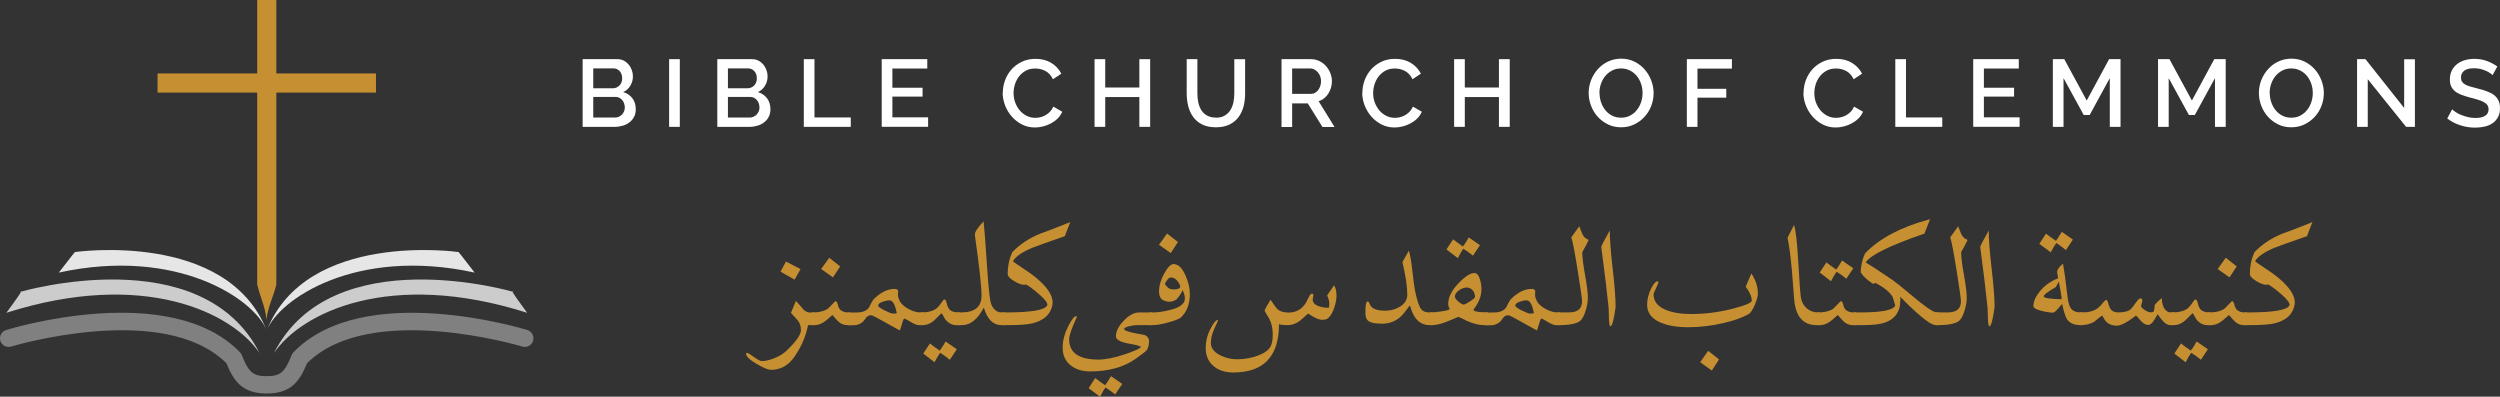 <?xml version="1.0" encoding="UTF-8"?>
<svg id="Layer_2" data-name="Layer 2" xmlns="http://www.w3.org/2000/svg" viewBox="0 0 393.38 62.42">
  <rect x="0" y="0" width="393.38" height="62.42" fill="#333333" stroke="none"/>
  <defs>
    <style>
      .cls-1 {
        fill: #c69032;
      }

      .cls-2 {
        fill: gray;
      }

      .cls-3 {
        fill: #ccc;
      }

      .cls-3, .cls-4 {
        fill-rule: evenodd;
      }

      .cls-4 {
        fill: #e6e6e6;
      }

      .cls-5 {
        fill: #FFF
      }
    </style>
  </defs>
  <g id="Layer_1-2" data-name="Layer 1">
    <g>
      <g>
        <path class="cls-1" d="m40.47,0h3.01v11.56h15.68v3.01h-15.68v30.21c-.52,2.1-1.21,3.16-1.57,5.51-.14-1.94-.88-3.27-1.44-5.51V14.57h-15.68v-3.01h15.68V0h0Z"/>
        <g>
          <path class="cls-2" d="m82.98,51.93c-1.05-.32-25.87-7.78-36.8,3.5-.12.12-.22.27-.28.43-1.1,2.66-1.67,3.33-3.93,3.33s-2.84-.67-3.93-3.33c-.07-.16-.16-.3-.28-.43-10.93-11.28-35.74-3.83-36.8-3.5-.72.22-1.12.98-.9,1.7.22.72.98,1.12,1.7.9.24-.07,23.99-7.2,33.86,2.62,1.14,2.72,2.4,4.77,6.35,4.77s5.21-2.05,6.35-4.77c9.88-9.82,33.62-2.69,33.86-2.62.72.22,1.48-.18,1.7-.9.22-.72-.18-1.48-.9-1.7"/>
          <path class="cls-3" d="m40.85,55.57c-4.28-6.35-18.22-13.24-39.85-6.35,3.22-4.34,2.17-3.29,2.17-3.29,0,0,28.54-8.39,37.68,9.64"/>
          <path class="cls-4" d="m41.97,52.02c-1.89-4.91-14.04-13.2-32.71-9.13,2.25-2.95,2.53-3.23,2.53-3.23,0,0,23.94-3.44,30.18,12.36"/>
          <path class="cls-3" d="m43.1,55.57c4.28-6.35,18.22-13.24,39.85-6.35-3.22-4.34-2.17-3.29-2.17-3.29,0,0-28.54-8.39-37.68,9.64"/>
          <path class="cls-4" d="m41.97,52.02c1.89-4.91,14.04-13.2,32.71-9.13-2.25-2.95-2.53-3.23-2.53-3.23,0,0-23.94-3.44-30.18,12.36"/>
        </g>
      </g>
      <g>
        <path class="cls-5" d="m100.04,17.21c0,.43-.09.82-.26,1.16s-.41.63-.71.86c-.29.24-.64.42-1.04.54-.4.12-.82.19-1.27.19h-5.08v-10.65h5.49c.37,0,.7.08,1,.24.3.16.55.37.76.62s.37.55.49.87c.12.33.17.65.17.98,0,.52-.13,1.01-.4,1.46-.27.46-.64.79-1.13,1.01.61.18,1.09.51,1.45.98.36.48.53,1.05.53,1.73Zm-6.69-6.45v3.13h3.09c.21,0,.4-.04.58-.12.17-.08.33-.19.46-.32.13-.14.24-.3.31-.49.08-.19.11-.4.11-.63,0-.46-.13-.84-.39-1.13s-.59-.44-.99-.44h-3.18Zm4.96,6.13c0-.22-.04-.43-.11-.63s-.17-.38-.3-.52c-.12-.15-.28-.27-.46-.36s-.38-.13-.58-.13h-3.51v3.25h3.41c.22,0,.42-.04.62-.13.19-.08.35-.2.49-.35.14-.14.25-.31.33-.51s.12-.4.12-.62Z"/>
        <path class="cls-5" d="m105.29,19.96v-10.65h1.68v10.65h-1.68Z"/>
        <path class="cls-5" d="m121.23,17.21c0,.43-.09.82-.26,1.16s-.41.63-.71.86c-.29.24-.64.42-1.04.54-.4.12-.82.19-1.27.19h-5.08v-10.65h5.49c.37,0,.7.08,1,.24.3.16.55.37.76.62s.37.55.49.87c.12.33.17.65.17.98,0,.52-.13,1.01-.4,1.46-.27.46-.64.79-1.13,1.01.61.18,1.09.51,1.45.98.36.48.53,1.05.53,1.73Zm-6.69-6.45v3.13h3.09c.21,0,.4-.04.58-.12.17-.08.33-.19.46-.32.13-.14.24-.3.31-.49.08-.19.11-.4.11-.63,0-.46-.13-.84-.39-1.13s-.59-.44-.99-.44h-3.18Zm4.96,6.13c0-.22-.04-.43-.11-.63s-.17-.38-.3-.52c-.12-.15-.28-.27-.46-.36s-.38-.13-.58-.13h-3.51v3.25h3.41c.22,0,.42-.04.62-.13.19-.08.35-.2.49-.35.14-.14.25-.31.33-.51s.12-.4.12-.62Z"/>
        <path class="cls-5" d="m126.48,19.96v-10.65h1.68v9.17h5.71v1.48h-7.39Z"/>
        <path class="cls-5" d="m146.04,18.47v1.48h-7.3v-10.65h7.17v1.48h-5.49v3.03h4.75v1.39h-4.75v3.26h5.62Z"/>
        <path class="cls-5" d="m157.8,14.56c0-.64.11-1.28.34-1.91.23-.63.57-1.21,1.01-1.71.44-.5.99-.91,1.63-1.22.64-.31,1.37-.46,2.17-.46.97,0,1.8.22,2.49.65.69.43,1.21.99,1.56,1.68l-1.32.88c-.15-.32-.33-.59-.54-.81-.21-.22-.44-.4-.69-.52s-.51-.22-.78-.28c-.27-.06-.53-.08-.78-.08-.56,0-1.05.11-1.47.34s-.77.52-1.06.89-.5.79-.65,1.24c-.14.46-.22.92-.22,1.38,0,.52.08,1.02.25,1.48.17.47.41.88.71,1.25.31.36.67.65,1.09.86.42.22.88.32,1.38.32.26,0,.53-.03.8-.1.27-.06.54-.17.79-.31s.49-.33.71-.55c.21-.22.39-.49.53-.8l1.4.8c-.17.4-.41.75-.72,1.06-.31.31-.66.56-1.05.77s-.8.37-1.24.48c-.44.11-.86.17-1.28.17-.75,0-1.44-.16-2.06-.48-.62-.32-1.15-.74-1.6-1.25-.45-.51-.8-1.1-1.05-1.75-.25-.65-.38-1.32-.38-2Z"/>
        <path class="cls-5" d="m180.98,9.31v10.65h-1.7v-4.69h-5.37v4.69h-1.68v-10.65h1.68v4.46h5.37v-4.46h1.7Z"/>
        <path class="cls-5" d="m191.31,18.52c.56,0,1.03-.11,1.4-.33.37-.22.67-.51.89-.86.22-.35.38-.76.48-1.22.09-.45.14-.92.14-1.4v-5.4h1.7v5.4c0,.73-.08,1.42-.25,2.06s-.44,1.21-.81,1.69c-.37.49-.85.87-1.43,1.15-.58.28-1.29.42-2.11.42s-1.57-.15-2.15-.44c-.58-.29-1.06-.69-1.42-1.19-.36-.49-.62-1.06-.78-1.7s-.24-1.31-.24-2v-5.4h1.68v5.4c0,.49.05.96.14,1.42.1.46.26.86.48,1.21.22.36.53.64.9.85.38.22.84.32,1.39.32Z"/>
        <path class="cls-5" d="m201.65,19.96v-10.65h4.63c.48,0,.92.1,1.33.3.41.2.75.46,1.04.79.29.33.52.7.68,1.11.17.42.25.84.25,1.27,0,.36-.05.71-.15,1.04-.1.33-.24.64-.42.92-.18.28-.4.52-.66.73-.26.21-.55.36-.86.46l2.5,4.05h-1.9l-2.31-3.71h-2.46v3.71h-1.68Zm1.68-5.19h2.94c.24,0,.46-.05.65-.16s.36-.25.5-.44c.14-.18.25-.4.33-.64.08-.24.12-.5.12-.77s-.05-.52-.14-.77c-.09-.24-.22-.45-.38-.63-.16-.18-.33-.32-.54-.43s-.42-.16-.64-.16h-2.85v3.98Z"/>
        <path class="cls-5" d="m214.38,14.56c0-.64.11-1.28.34-1.91.23-.63.57-1.21,1.01-1.71.44-.5.99-.91,1.63-1.22.64-.31,1.37-.46,2.17-.46.97,0,1.8.22,2.49.65.69.43,1.21.99,1.56,1.68l-1.32.88c-.15-.32-.33-.59-.54-.81-.21-.22-.44-.4-.69-.52s-.51-.22-.78-.28c-.27-.06-.53-.08-.78-.08-.56,0-1.05.11-1.47.34s-.77.52-1.06.89-.5.79-.65,1.24c-.14.46-.22.92-.22,1.38,0,.52.08,1.02.25,1.48.17.47.41.88.71,1.25.31.36.67.65,1.09.86.42.22.88.32,1.38.32.26,0,.53-.03.8-.1.27-.06.54-.17.79-.31s.49-.33.71-.55c.21-.22.39-.49.53-.8l1.4.8c-.17.4-.41.75-.72,1.06-.31.31-.66.56-1.05.77s-.8.37-1.24.48c-.44.11-.86.17-1.28.17-.75,0-1.44-.16-2.06-.48-.62-.32-1.15-.74-1.6-1.25-.45-.51-.8-1.1-1.05-1.75-.25-.65-.38-1.32-.38-2Z"/>
        <path class="cls-5" d="m237.56,9.31v10.65h-1.7v-4.69h-5.37v4.69h-1.68v-10.65h1.68v4.46h5.37v-4.46h1.7Z"/>
        <path class="cls-5" d="m255.08,20.03c-.76,0-1.45-.15-2.08-.46-.62-.31-1.16-.71-1.61-1.22-.45-.5-.8-1.08-1.04-1.73-.25-.65-.37-1.31-.37-2s.13-1.39.39-2.04c.26-.65.62-1.22,1.07-1.72s1-.9,1.62-1.19c.62-.29,1.31-.44,2.05-.44s1.45.16,2.08.47,1.16.73,1.61,1.24c.44.51.79,1.09,1.03,1.73s.37,1.3.37,1.97c0,.71-.13,1.39-.38,2.04-.25.65-.61,1.22-1.07,1.72-.46.5-1,.89-1.63,1.19-.62.3-1.3.44-2.03.44Zm-3.39-5.4c0,.5.08.99.24,1.46.16.47.39.89.68,1.25s.65.65,1.07.86c.42.22.89.32,1.41.32s1.02-.11,1.43-.34c.42-.23.77-.52,1.06-.89s.51-.79.66-1.25.22-.93.22-1.41c0-.51-.08-1-.24-1.46-.16-.46-.39-.88-.68-1.23s-.65-.64-1.07-.85c-.42-.21-.88-.32-1.39-.32-.54,0-1.02.11-1.44.34s-.78.52-1.07.88-.51.77-.67,1.24c-.16.47-.23.94-.23,1.42Z"/>
        <path class="cls-5" d="m265.43,19.96v-10.65h7.09v1.48h-5.42v3.18h4.53v1.4h-4.53v4.59h-1.68Z"/>
        <path class="cls-5" d="m283.8,14.56c0-.64.11-1.28.34-1.91.23-.63.57-1.21,1.01-1.71.44-.5.99-.91,1.63-1.22.64-.31,1.37-.46,2.17-.46.97,0,1.8.22,2.49.65.69.43,1.21.99,1.56,1.68l-1.32.88c-.15-.32-.33-.59-.54-.81-.21-.22-.44-.4-.69-.52s-.51-.22-.78-.28c-.27-.06-.53-.08-.78-.08-.56,0-1.05.11-1.47.34s-.77.52-1.06.89-.5.79-.65,1.24c-.14.46-.22.92-.22,1.38,0,.52.08,1.02.25,1.48.17.47.41.88.71,1.25.31.36.67.65,1.09.86.42.22.88.32,1.38.32.26,0,.53-.03.8-.1.27-.06.54-.17.79-.31s.49-.33.71-.55c.21-.22.39-.49.53-.8l1.4.8c-.17.4-.41.75-.72,1.06-.31.31-.66.56-1.05.77s-.8.37-1.24.48c-.44.11-.86.17-1.28.17-.75,0-1.44-.16-2.06-.48-.62-.32-1.15-.74-1.6-1.25-.45-.51-.8-1.1-1.05-1.75-.25-.65-.38-1.32-.38-2Z"/>
        <path class="cls-5" d="m298.23,19.96v-10.65h1.68v9.17h5.71v1.48h-7.39Z"/>
        <path class="cls-5" d="m317.79,18.47v1.48h-7.3v-10.65h7.17v1.48h-5.49v3.03h4.75v1.39h-4.75v3.26h5.62Z"/>
        <path class="cls-5" d="m331.98,19.96v-7.67l-3.17,5.81h-.93l-3.18-5.81v7.67h-1.68v-10.65h1.8l3.53,6.51,3.52-6.51h1.8v10.65h-1.69Z"/>
        <path class="cls-5" d="m348.53,19.96v-7.67l-3.17,5.81h-.93l-3.18-5.81v7.67h-1.68v-10.65h1.8l3.53,6.51,3.52-6.51h1.8v10.65h-1.69Z"/>
        <path class="cls-5" d="m360.54,20.03c-.76,0-1.45-.15-2.08-.46-.62-.31-1.16-.71-1.61-1.22-.45-.5-.8-1.08-1.04-1.73-.25-.65-.37-1.31-.37-2s.13-1.39.39-2.04c.26-.65.62-1.22,1.07-1.72s1-.9,1.62-1.19c.62-.29,1.31-.44,2.05-.44s1.45.16,2.08.47,1.16.73,1.61,1.24c.44.51.79,1.09,1.03,1.73s.37,1.3.37,1.97c0,.71-.13,1.39-.38,2.04-.25.65-.61,1.22-1.07,1.72-.46.5-1,.89-1.63,1.19-.62.3-1.3.44-2.03.44Zm-3.39-5.4c0,.5.08.99.24,1.46.16.47.39.89.68,1.25s.65.65,1.07.86c.42.22.89.32,1.41.32s1.02-.11,1.43-.34c.42-.23.77-.52,1.06-.89s.51-.79.66-1.25.22-.93.22-1.41c0-.51-.08-1-.24-1.46-.16-.46-.39-.88-.68-1.23s-.65-.64-1.07-.85c-.42-.21-.88-.32-1.39-.32-.54,0-1.02.11-1.44.34s-.78.52-1.07.88-.51.77-.67,1.24c-.16.47-.23.94-.23,1.42Z"/>
        <path class="cls-5" d="m372.57,12.46v7.5h-1.68v-10.65h1.32l6.09,7.68v-7.66h1.69v10.63h-1.39l-6.03-7.5Z"/>
        <path class="cls-5" d="m392.19,11.81c-.1-.11-.25-.23-.43-.35-.19-.12-.41-.24-.67-.35-.25-.11-.54-.2-.84-.27-.31-.07-.62-.1-.94-.1-.71,0-1.23.13-1.57.39-.33.26-.5.62-.5,1.08,0,.26.05.47.16.64.11.17.27.31.49.44.22.13.5.24.82.33.33.1.71.2,1.16.31.54.13,1.03.27,1.46.44.43.16.8.35,1.1.58s.53.51.7.85c.17.34.25.74.25,1.22,0,.54-.1,1-.31,1.4-.21.39-.49.71-.84.95-.35.25-.77.43-1.24.54s-.97.17-1.51.17c-.81,0-1.59-.12-2.35-.37-.75-.24-1.44-.6-2.05-1.07l.77-1.44c.13.13.32.27.56.44s.53.31.85.44c.33.13.68.25,1.06.34.38.1.78.14,1.19.14.66,0,1.17-.11,1.53-.34.36-.23.54-.57.54-1.02,0-.27-.07-.5-.2-.68-.13-.18-.33-.34-.58-.47-.25-.14-.56-.26-.92-.37-.36-.11-.77-.23-1.23-.34-.53-.14-.99-.29-1.39-.44-.39-.15-.72-.34-.98-.56-.26-.22-.46-.48-.59-.77-.13-.29-.2-.65-.2-1.07,0-.52.1-.98.3-1.39.2-.4.47-.74.82-1.02.35-.27.75-.48,1.22-.62.47-.14.98-.21,1.53-.21.72,0,1.38.12,2,.35.61.23,1.14.52,1.6.85l-.76,1.38Z"/>
        <path class="cls-1" d="m128.11,51.16h-.96c-.34,1.73-1.04,3.37-2.11,4.93-.95,1.4-2.19,2.1-3.71,2.1-.47,0-1.23-.31-2.27-.93-1.11-.65-1.66-1.18-1.66-1.57,0-.11.05-.17.16-.17.11,0,.47.22,1.07.65s1,.65,1.21.65c.6,0,1.28-.16,2.04-.47s1.35-.67,1.8-1.09c1.57-1.49,2.35-2.6,2.35-3.31,0-.62-.17-1.14-.52-1.56-.24-.26-.58-.65-1.05-1.16l.78-1.88c.42.46.84.93,1.25,1.42.29.27.64.41,1.05.41h.58v2Zm-2.14-8.82l-.94,1.66-2.21-1.25.85-1.6,2.29,1.19Z"/>
        <path class="cls-1" d="m133.83,51.16h-.5c-.61,0-1.16-.26-1.64-.79l-.71-.81-.92.81c-.62.53-1.27.79-1.95.79h-.37v-2h.17c.91,0,1.63-.16,2.18-.47.17-.09.44-.34.81-.75.33-.37.52-.55.58-.55.13,0,.24.16.33.47.09.39.22.67.37.84.28.31.75.47,1.39.47h.27v2Zm-1.63-9.25l-1.13,1.74-1.86-1.32,1.27-1.77,1.71,1.35Z"/>
        <path class="cls-1" d="m145.26,51.16h-.69c-.27,0-.71-.17-1.3-.52s-.9-.52-.94-.52c-.12,0-.27.31-.43.93-.17.62-.28.93-.35.93-.02,0-.73-.4-2.14-1.19s-2.17-1.19-2.29-1.19c-.31,0-.57.1-.76.3-.17.23-.34.45-.51.67-.44.41-.95.61-1.51.61h-.84v-2h.64c.68,0,1.12-.02,1.33-.06.75-.14,1.23-.5,1.44-1.08.07-.16.23-.45.5-.88,1.09-1.13,2.22-1.7,3.37-1.7.31,0,.5.11.55.34-.03.3-.04.53-.03.69,0,.27.15.65.42,1.13.33.42.8.79,1.41,1.09.61.3,1.18.45,1.71.45h.43v2Zm-4.15-1.88c-.25-1.35-.63-2.02-1.15-2.02-.3,0-.66.07-1.06.21-.51.18-.75.4-.71.65,0,.14.33.38,1,.72.67.33,1.1.5,1.31.5.37,0,.57-.02.61-.06Z"/>
        <path class="cls-1" d="m151,51.16h-.55c-.6,0-1.15-.27-1.63-.81-.09-.11-.23-.33-.4-.67-.13-.25-.23-.38-.3-.38l-.92.92c-.62.62-1.27.93-1.95.93h-.37v-2h.17c.92,0,1.64-.17,2.18-.52.29-.2.59-.53.89-.99.23-.35.39-.52.5-.52.13,0,.24.17.33.52.1.46.24.79.4.99.28.35.75.52,1.4.52h.25v2Zm-.44,3.79l-1.1,1.66c-.3-.25-.8-.62-1.5-1.1-.24.27-.54.77-.91,1.49l-1.77-1.37,1.05-1.59c.33.28.84.66,1.54,1.13.23-.27.53-.75.92-1.43l1.77,1.22Z"/>
        <path class="cls-1" d="m158.11,51.16h-.55c-1.29,0-2.21-.92-2.75-2.76-.97,1.84-2.12,2.76-3.43,2.76h-.75v-2h.61c2.14,0,3.21-.88,3.21-2.65,0-1.4-.35-4.56-1.05-9.5-.06-.44.4-1.17,1.37-2.18.13,1.18.31,3.43.52,6.75.18,2.8.36,4.72.54,5.75.12.66.39,1.15.79,1.47.28.24.57.35.86.35h.61v2Z"/>
        <path class="cls-1" d="m168.41,34.92l-.86,2.24c-2.88,1-4.6,1.62-5.17,1.85-1.58.67-2.57,1.36-2.99,2.08.07.11.52.44,1.37.99,1.02.66,1.82,1.24,2.41,1.74,1.64,1.4,2.46,2.65,2.46,3.77,0,.2-.03.41-.09.64-.34,1.34-1.37,2.22-3.1,2.65-.81.19-2.11.28-3.89.28h-.78v-2h.58c3.92,0,6.06-.37,6.43-1.1.02-.04.03-.08.03-.11,0-.36-.48-.94-1.43-1.76-.78-.67-1.43-1.15-1.95-1.44-.08.04-.17.06-.3.06-.38,0-.89-.19-1.54-.57-.69-.42-1.03-.79-1.03-1.13,0-1.22.24-2.36.72-3.43,1.21-1.25,2.66-2.21,4.36-2.9,1-.35,2.49-.92,4.46-1.71l.31-.14Z"/>
        <path class="cls-1" d="m181.26,51.16h-2.44c-.27,0-.65.06-1.13.17-.54.13-.81.28-.81.44,0,.23.67.47,2.02.72.5.09.89.17,1.16.21.39.13.64.4.75.81,0,.76-.13,1.3-.4,1.63-.14.16-.7.59-1.69,1.3-1.86,1.33-4.26,2-7.19,2-1.23,0-2.24-.31-3.03-.93-.86-.67-1.29-1.6-1.29-2.8,0-1.1.3-2.23.89-3.4.54-1.04.94-1.56,1.22-1.56.09,0,.13.04.13.11-.81,1.78-1.22,2.95-1.22,3.51,0,2.14,1.54,3.21,4.63,3.21,1.13,0,2.54-.29,4.23-.86,1.6-.56,2.41-.93,2.41-1.13,0-.13-.62-.31-1.86-.52-1.37-.25-2.05-.63-2.05-1.16,0-.76.41-1.58,1.23-2.44.82-.86,1.61-1.3,2.36-1.3h2.05v2Zm-4.67,9.25l-1.12,1.66c-.31-.27-.82-.64-1.51-1.1-.22.27-.51.76-.86,1.46l-1.8-1.35,1.03-1.59c.35.28.87.66,1.57,1.13.21-.27.51-.75.92-1.43l1.77,1.22Z"/>
        <path class="cls-1" d="m187.23,46.18c0,1.68-.49,2.95-1.47,3.82-.21.18-.8.41-1.77.69-1.07.31-1.95.47-2.66.47h-.47v-2h.55c.72,0,1.54-.11,2.46-.33,1.12-.25,1.87-.59,2.22-1.02.24-.19.35-.49.35-.89,0-.37-.12-.79-.35-1.27-.15.41-.49.91-1,1.5-.43.22-.78.33-1.08.33-.26,0-.55-.07-.89-.2-.49-.2-.74-.67-.74-1.43,0-.93.3-1.91.89-2.95.51-.9.98-1.35,1.42-1.35.07,0,.13,0,.18.03.66.09,1.23.71,1.71,1.85.43,1,.64,1.91.64,2.73Zm-1.88-8.1l-1.13,1.74-1.85-1.3,1.27-1.77,1.71,1.33Zm.38,6.94c-.39-.91-.88-1.36-1.49-1.36-.3,0-.62.33-.95,1.01.27.43.55.7.84.79.18.06.37.08.58.08.68,0,1.02-.17,1.02-.52Z"/>
        <path class="cls-1" d="m210.31,46.37c0,.62-.11,1.28-.34,1.98-.26.8-.6,1.38-1.01,1.73-.19.16-.5.24-.92.24-.54,0-1.27-.33-2.21-.99l-1.01.91c-.68.61-1.42.92-2.21.92-.61,0-1.07-.05-1.36-.14,0,5.06-2.4,7.59-7.19,7.59-1.26,0-2.29-.33-3.07-.98-.85-.7-1.27-1.67-1.27-2.9,0-1.05.27-2.08.81-3.1.45-.85.8-1.27,1.05-1.27.06,0,.09.03.09.08l-.57,1.23c-.38.82-.57,1.58-.57,2.28,0,.81.5,1.47,1.51,1.97.82.41,1.68.61,2.58.61,1.34,0,2.59-.25,3.74-.75.75-.33,1.27-.73,1.54-1.2.25-.43.37-1.08.37-1.94,0-.96-.18-1.79-.55-2.49-.16-.28-.41-.71-.75-1.27.15-.37.47-.94.96-1.71.54.83.92,1.35,1.16,1.54.37.31.93.47,1.67.47,1.18,0,2.08-.5,2.7-1.49.05-.08.22-.41.52-1.01.15-.31.3-.47.45-.47.16,0,.24.08.24.25,0,.08-.02.19-.06.35-.04.16-.06.26-.06.32,0,.47.33.83.98,1.06.47.16,1,.24,1.57.24.05-.19.07-.38.07-.58,0-.43-.11-.89-.34-1.36l1.08-1.59c.26.37.38.86.38,1.47Z"/>
        <path class="cls-1" d="m225.45,51.16h-.5c-1.18,0-2.06-.61-2.63-1.83-.23-.48-.37-.9-.44-1.25-.06,0-.26.24-.61.72-.44.63-.89,1.1-1.33,1.39-.71.49-1.54.74-2.49.74-1.24,0-2.01-.2-2.32-.61-.19-.2-.28-.6-.28-1.22,0-1.1.11-1.66.34-1.66.14,0,.25.12.33.37.22.72,1.04,1.08,2.46,1.08.79,0,1.53-.19,2.21-.58.83-.47,1.25-1.12,1.25-1.94,0-1.31-.26-3.02-.77-5.13l1.02-1.8c.22.74.4,1.81.55,3.21.16,1.52.32,2.63.47,3.33.29,1.38.6,2.27.92,2.68.26.33.69.5,1.27.5h.55v2Z"/>
        <path class="cls-1" d="m234.13,51.16h-.58c-.83,0-1.71-.21-2.65-.64-.29-.14-.77-.36-1.42-.67,0,0-.51.22-1.55.65s-1.87.65-2.49.65h-.37v-2h.17c.39,0,.92-.05,1.6-.16.85-.12,1.28-.25,1.28-.4-.16-.22-.24-.48-.24-.79,0-1.04.55-2.13,1.66-3.27,1.01-1.05,1.83-1.57,2.46-1.57.39,0,.68.34.88,1.03.15.5.23,1,.23,1.5,0,1.08-.42,2.15-1.25,3.21,0,.29.64.44,1.91.44h.35v2Zm-1.25-12.59l-1.11,1.66c-.31-.27-.82-.64-1.51-1.1-.21.27-.5.77-.86,1.49l-1.8-1.37,1.05-1.59c.35.26.86.64,1.53,1.13.24-.27.55-.75.93-1.43l1.77,1.22Zm-.79,8.16c0-.4-.11-.74-.34-1.02-.26-.31-.58-.47-.96-.47s-.76.14-1.18.42c-.45.31-.68.65-.68,1.01,0,.21.18.47.54.78s.64.47.85.47c.15,0,.48-.17,1-.5.51-.34.77-.56.77-.69Z"/>
        <path class="cls-1" d="m245.51,51.16h-.69c-.27,0-.71-.17-1.3-.52s-.9-.52-.94-.52c-.12,0-.27.31-.43.93-.17.62-.28.93-.35.93-.02,0-.73-.4-2.14-1.19s-2.17-1.19-2.29-1.19c-.31,0-.57.1-.76.3-.17.23-.34.45-.51.67-.44.41-.95.61-1.51.61h-.84v-2h.64c.68,0,1.12-.02,1.33-.06.75-.14,1.23-.5,1.44-1.08.07-.16.23-.45.5-.88,1.09-1.13,2.22-1.7,3.37-1.7.31,0,.5.11.55.34-.03.3-.04.53-.03.69,0,.27.15.65.42,1.13.33.42.8.79,1.41,1.09.61.3,1.18.45,1.71.45h.43v2Zm-4.15-1.88c-.25-1.35-.63-2.02-1.15-2.02-.3,0-.66.07-1.06.21-.51.18-.75.4-.71.65,0,.14.33.38,1,.72.67.33,1.1.5,1.31.5.37,0,.57-.02.61-.06Z"/>
        <path class="cls-1" d="m249.99,37.74c-.2.46-.54,1.11-1.02,1.94,0,.78.15,1.98.44,3.58.29,1.6.44,2.82.44,3.64,0,.5-.09,1.09-.28,1.76-.2.71-.43,1.25-.71,1.61-.44.59-1.64.89-3.6.89h-.17l-.03-2h1.8c1.39,0,2.08-.58,2.08-1.74,0-.38-.22-1.96-.67-4.76-.47-2.96-.81-4.73-1.02-5.31l1.25-1.74c.18.41.34.82.5,1.25.24.46.57.76.99.88Z"/>
        <path class="cls-1" d="m254.22,48.31c-.27,2.03-.55,3.04-.83,3.04-.1,0-.17-.35-.21-1.06-.04-.93-.06-1.54-.06-1.83-.23-2.3-.61-5.51-1.16-9.63.07-.24.51-1.09,1.34-2.56,0,1.34.15,3.35.46,6.02.31,2.68.46,4.68.46,6.01Z"/>
        <path class="cls-1" d="m276.61,46.18c0,.41-.16.99-.47,1.74-.34.82-.67,1.32-.99,1.5-.97.56-2.3,1.03-3.99,1.42-1.86.43-3.69.65-5.48.65s-3.27-.25-4.39-.74c-1.41-.6-2.11-1.53-2.11-2.78,0-.87.21-1.73.64-2.59.38-.75.71-1.12.99-1.12.09,0,.14.05.14.14,0,.13-.13.46-.38.97-.25.51-.38.84-.38.97,0,1.03.59,1.81,1.77,2.35,1.06.48,2.44.72,4.16.72,2.21,0,4.39-.28,6.56-.84,1.97-.51,2.96-.93,2.96-1.27,0-.62-.32-1.35-.95-2.18l.89-2.08c.68,1,1.02,2.04,1.02,3.13Zm-6.12,10.38l-1.13,1.74-1.83-1.3,1.25-1.8,1.71,1.36Z"/>
        <path class="cls-1" d="m286.32,51.16h-.47c-2.14,0-3.32-1.37-3.54-4.12l-.35-4.46c-.21-2.32-.44-4.04-.69-5.17l1.02-2c.25.66.47,2.43.64,5.31.21,3.5.35,5.52.44,6.06.1.7.4,1.27.9,1.71.5.44,1.09.67,1.79.67h.27v2Z"/>
        <path class="cls-1" d="m292.03,51.16h-.5c-.61,0-1.16-.26-1.64-.79l-.71-.81-.92.81c-.62.53-1.27.79-1.95.79h-.37v-2h.17c.91,0,1.63-.16,2.18-.47.17-.09.44-.34.81-.75.33-.37.52-.55.58-.55.13,0,.24.16.33.47.09.39.22.67.37.84.28.31.75.47,1.39.47h.27v2Zm-.41-8.96l-1.1,1.66c-.3-.27-.8-.64-1.5-1.1-.24.27-.54.77-.91,1.49l-1.77-1.37,1.05-1.59c.33.26.84.64,1.54,1.13.23-.27.53-.75.92-1.43l1.77,1.22Z"/>
        <path class="cls-1" d="m305.14,51.16h-.41c-.39,0-.81-.16-1.27-.47-1.04-.69-2.54-2.03-4.49-4.02.07.21.08.5.03.89-.02.13-.03.25-.04.37l-.04.35c-.31,1.29-1.16,2.14-2.55,2.55-.72.22-1.84.33-3.37.33h-1.3v-2h1.1c3.23,0,5.04-.35,5.42-1.05-.07-.31-.2-.77-.41-1.39-.44-.76-1.35-1.49-2.71-2.21l-.17.08c-.08.04-.14.07-.2.08-.93-.61-1.57-1.21-1.94-1.8,0-.98.22-1.98.67-2.99,2.25-2.34,5.55-4.11,9.91-5.3l.33-.1-.88,2.27c-5.5,1.9-8.59,3.42-9.25,4.56.85.49,2.27,1.42,4.26,2.78.53.37,1.45,1.1,2.76,2.21,2.23,1.9,3.61,2.85,4.13,2.85h.41v2Z"/>
        <path class="cls-1" d="m309.61,37.74c-.2.46-.54,1.11-1.02,1.94,0,.78.15,1.98.44,3.58.29,1.6.44,2.82.44,3.64,0,.5-.09,1.09-.28,1.76-.2.71-.43,1.25-.71,1.61-.44.59-1.64.89-3.6.89h-.17l-.03-2h1.8c1.39,0,2.08-.58,2.08-1.74,0-.38-.22-1.96-.67-4.76-.47-2.96-.81-4.73-1.02-5.31l1.25-1.74c.18.41.34.82.5,1.25.24.46.57.76.99.88Z"/>
        <path class="cls-1" d="m313.85,48.31c-.27,2.03-.55,3.04-.83,3.04-.1,0-.17-.35-.21-1.06-.04-.93-.06-1.54-.06-1.83-.23-2.3-.61-5.51-1.16-9.63.07-.24.51-1.09,1.34-2.56,0,1.34.15,3.35.46,6.02.31,2.68.46,4.68.46,6.01Z"/>
        <path class="cls-1" d="m327.74,51.16h-.35c-1.01,0-1.72-.31-2.14-.93-.25-.38-.5-1.18-.77-2.41-.06.07-.31.35-.75.85-.3.35-.52.52-.67.52-.49,0-1.09-.09-1.8-.27-.87-.21-1.3-.47-1.3-.78,0-.69.33-1.44.99-2.27.74-.92,1.7-1.61,2.89-2.08,0-.12-.06-.44-.14-.96-.04-.23.1-.52.42-.87.32-.35.49-.49.51-.4.2,1.1.43,2.8.69,5.08.1.88.27,1.49.5,1.83.31.46.85.69,1.61.69h.3v2Zm-1.57-13.45l-1.1,1.64c-.3-.26-.8-.64-1.5-1.12-.22.28-.51.77-.88,1.47l-1.8-1.33,1.05-1.6c.35.27.87.65,1.57,1.13.21-.27.51-.75.92-1.42l1.74,1.22Zm-1.77,9.39c.02-.13,0-.41-.09-.84-.08-.49-.2-1.14-.34-1.94-.1.17-.27.46-.5.86-1.26.72-1.88,1.2-1.88,1.46s.94.4,2.8.45Z"/>
        <path class="cls-1" d="m342.08,51.16h-.55c-.46,0-.93-.29-1.4-.88-.47-.59-.67-.89-.59-.89l-.52.88c-.35.58-.68.86-.99.86-.42,0-.84-.25-1.25-.74-.41-.49-.63-.74-.67-.74-1.37,1.06-2.37,1.59-3.02,1.59-.97,0-1.66-.39-2.05-1.16-.14-.26-.22-.4-.23-.4-.1,0-.33.15-.68.45-.4.37-.72.6-.98.69-.54.22-1.06.33-1.57.33h-.23v-2h.5c.79,0,1.46-.17,2-.5.33-.2.67-.52,1.02-.96.25-.33.44-.5.55-.5s.22.17.31.52c.12.44.25.76.38.93.25.35.64.52,1.16.52,1.03,0,1.72-.19,2.08-.58.17-.19.45-.56.84-1.1.25-.35.45-.52.58-.52.22,0,.33.11.33.33,0,.13-.07.4-.2.81,0,.21.19.43.58.68.39.25.7.37.95.37.16,0,.32-.04.47-.13.11-.46.16-.8.14-1.01.26-.35.63-.72,1.13-1.1,0,.81.18,1.42.55,1.83.25.27.5.41.78.41h.58v2Z"/>
        <path class="cls-1" d="m347.86,51.16h-.55c-.6,0-1.15-.27-1.63-.81-.09-.11-.23-.33-.4-.67-.13-.25-.23-.38-.3-.38l-.92.92c-.62.62-1.27.93-1.95.93h-.37v-2h.17c.92,0,1.64-.17,2.18-.52.29-.2.59-.53.89-.99.23-.35.39-.52.5-.52.13,0,.24.17.33.52.1.46.24.79.4.99.28.35.75.52,1.4.52h.25v2Zm-.44,3.79l-1.1,1.66c-.3-.25-.8-.62-1.5-1.1-.24.27-.54.77-.91,1.49l-1.77-1.37,1.05-1.59c.33.28.84.66,1.54,1.13.23-.27.53-.75.92-1.43l1.77,1.22Z"/>
        <path class="cls-1" d="m353.58,51.16h-.5c-.61,0-1.16-.26-1.64-.79l-.71-.81-.92.81c-.62.53-1.27.79-1.95.79h-.37v-2h.17c.91,0,1.63-.16,2.18-.47.17-.09.44-.34.81-.75.33-.37.52-.55.58-.55.13,0,.24.16.33.47.09.39.22.67.37.84.28.31.75.47,1.39.47h.27v2Zm-1.63-9.25l-1.13,1.74-1.86-1.32,1.27-1.77,1.71,1.35Z"/>
        <path class="cls-1" d="m363.87,34.92l-.86,2.24c-2.88,1-4.6,1.62-5.17,1.85-1.58.67-2.57,1.36-2.99,2.08.07.11.52.44,1.37.99,1.02.66,1.82,1.24,2.41,1.74,1.64,1.4,2.46,2.65,2.46,3.77,0,.2-.03.41-.09.64-.34,1.34-1.37,2.22-3.1,2.65-.81.19-2.11.28-3.89.28h-.78v-2h.58c3.92,0,6.06-.37,6.43-1.1.02-.04.03-.08.03-.11,0-.36-.48-.94-1.43-1.76-.78-.67-1.43-1.15-1.95-1.44-.08.04-.17.06-.3.06-.38,0-.89-.19-1.54-.57-.69-.42-1.03-.79-1.03-1.13,0-1.22.24-2.36.72-3.43,1.21-1.25,2.66-2.21,4.36-2.9,1-.35,2.49-.92,4.46-1.71l.31-.14Z"/>
      </g>
    </g>
  </g>
</svg>